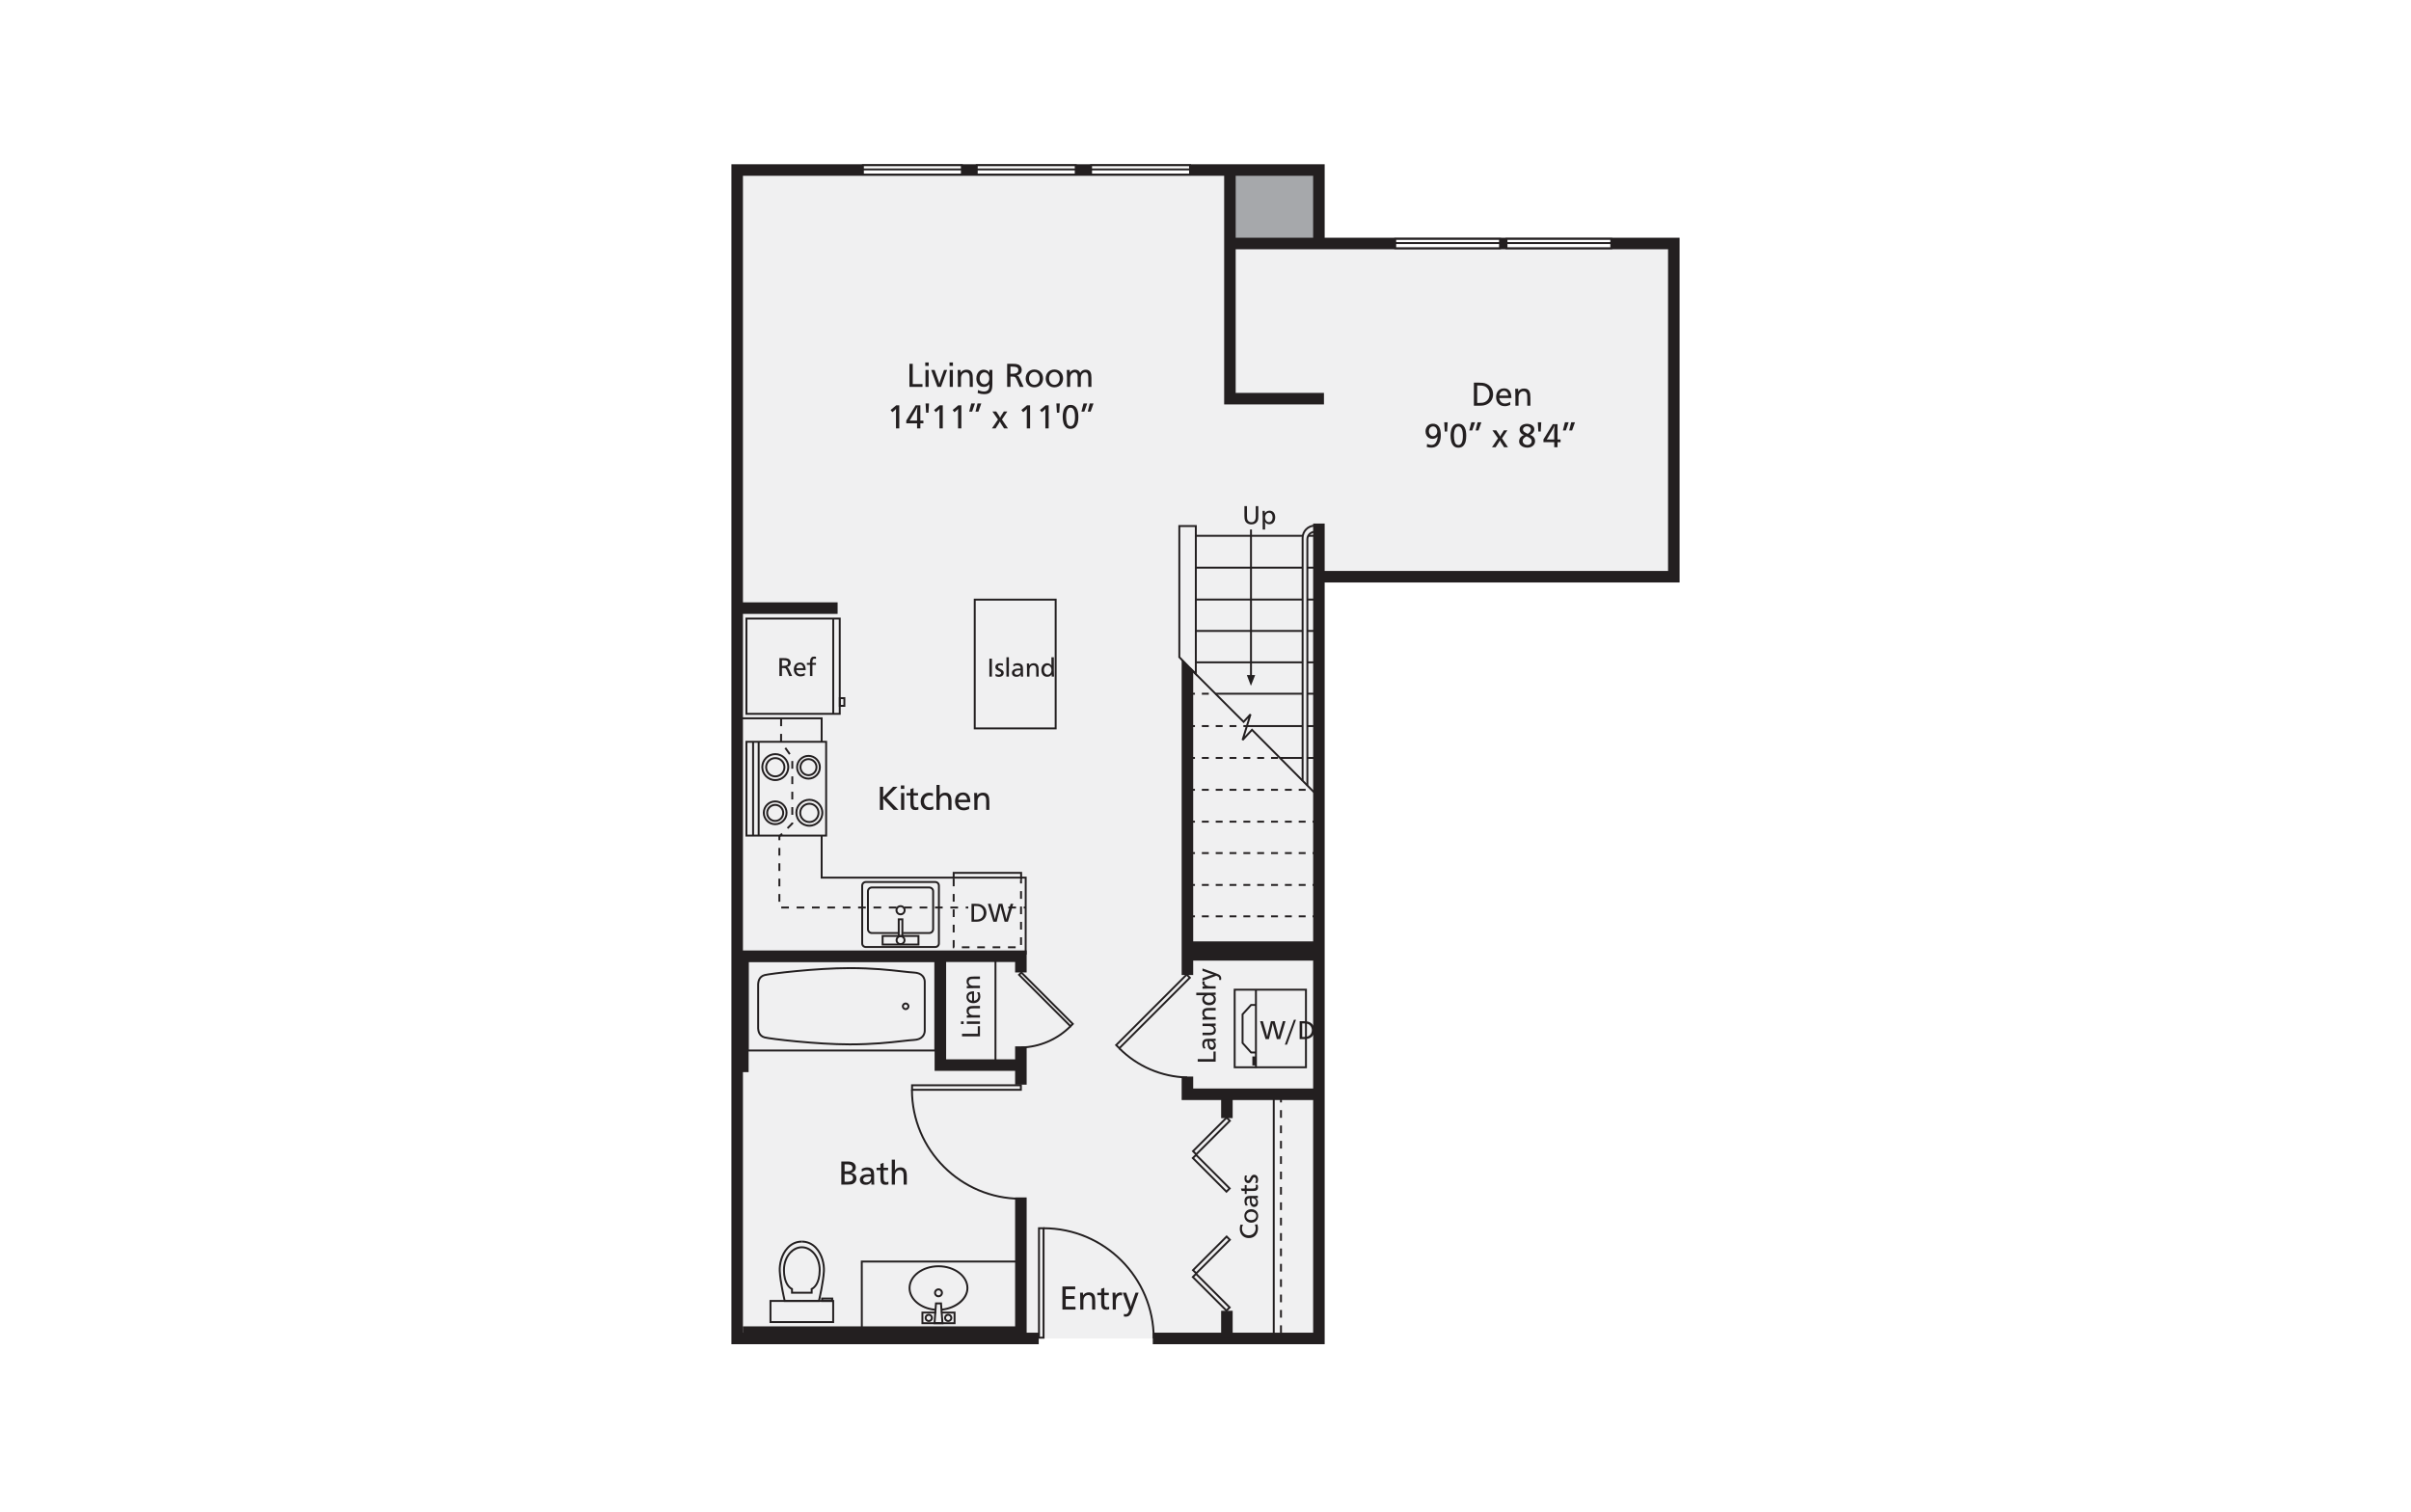 <?xml version="1.0" encoding="UTF-8"?><svg id="Layer_1" xmlns="http://www.w3.org/2000/svg" viewBox="0 0 998 626"><defs><style>.cls-1{fill:#231f20;}.cls-2{fill:#231f20;}.cls-3{fill:#f0f0f1;}.cls-4{fill:#fff;}.cls-5{fill:#f1f1f2;}.cls-6{fill:#a6a8ab;}</style></defs><rect class="cls-4" x="-15" y="-13" width="1028" height="652"/><polygon class="cls-3" points="545.947 238.722 545.947 554.128 305.198 554.128 305.198 70.292 545.947 70.292 545.947 100.615 692.753 100.615 692.753 238.722 545.947 238.722"/><rect class="cls-6" x="509.235" y="70.288" width="36.505" height="30.202"/><polygon class="cls-2" points="548.33 556.484 477.176 556.484 477.176 551.711 543.558 551.711 543.558 216.743 548.33 216.743 548.33 556.484"/><polygon class="cls-2" points="695.242 241.136 546.738 241.136 546.738 236.363 690.47 236.363 690.47 103.19 508.982 103.19 508.982 98.417 695.242 98.417 695.242 241.136"/><polygon class="cls-2" points="429.973 556.485 302.757 556.485 302.757 68 548.331 68 548.331 101.124 543.558 101.124 543.558 72.773 307.53 72.773 307.53 551.712 429.973 551.712 429.973 556.485"/><polygon class="cls-2" points="424.967 553.867 307.491 553.867 307.491 549.095 420.194 549.095 420.194 495.719 424.967 495.719 424.967 553.867"/><rect class="cls-2" x="420.194" y="433.174" width="4.773" height="15.86"/><polygon class="cls-2" points="309.877 443.848 305.104 443.848 305.104 393.481 424.966 393.481 424.966 402.58 420.193 402.58 420.193 398.253 309.877 398.253 309.877 443.848"/><polygon class="cls-2" points="546.75 455.399 489.132 455.399 489.132 445.675 493.905 445.675 493.905 450.626 546.75 450.626 546.75 455.399"/><rect class="cls-2" x="489.132" y="271.726" width="4.773" height="131.919"/><rect class="cls-2" x="491.519" y="389.722" width="54.258" height="7.955"/><polygon class="cls-2" points="422.58 443.317 386.866 443.317 386.866 394.894 391.639 394.894 391.639 438.544 422.58 438.544 422.58 443.317"/><rect class="cls-2" x="505.47" y="453.574" width="4.773" height="9.317"/><rect class="cls-2" x="505.47" y="542.644" width="4.773" height="11.105"/><rect class="cls-2" x="306.186" y="249.361" width="40.535" height="4.773"/><polygon class="cls-2" points="548.034 167.428 506.723 167.428 506.723 69.752 511.496 69.752 511.496 162.655 548.034 162.655 548.034 167.428"/><polygon class="cls-5" points="495.084 279.1 488.252 272.135 488.252 270.527 495.084 270.527 495.084 279.1"/><path class="cls-2" d="M495.396,279.989l-7.627-7.776v-54.823h7.627v62.599ZM488.565,271.889l6.036,6.154v-59.857h-6.036v53.703Z"/><rect class="cls-2" x="541.58" y="221.417" width="4.424" height=".795"/><rect class="cls-2" x="494.919" y="221.417" width="44.334" height=".795"/><rect class="cls-2" x="541.224" y="234.611" width="4.78" height=".795"/><rect class="cls-2" x="494.919" y="234.611" width="44.302" height=".795"/><rect class="cls-2" x="541.193" y="247.804" width="4.811" height=".795"/><rect class="cls-2" x="494.919" y="247.804" width="44.302" height=".795"/><rect class="cls-2" x="541.16" y="260.801" width="4.844" height=".795"/><rect class="cls-2" x="494.919" y="260.801" width="44.271" height=".795"/><rect class="cls-2" x="541.16" y="273.798" width="4.844" height=".795"/><rect class="cls-2" x="494.919" y="273.798" width="44.334" height=".795"/><rect class="cls-2" x="541.193" y="286.794" width="4.811" height=".795"/><rect class="cls-2" x="503.04" y="286.794" width="36.151" height=".795"/><path class="cls-2" d="M500.359,287.59h-2.863v-.795h2.863v.795ZM494.632,287.59h-2.863v-.795h2.863v.795Z"/><rect class="cls-2" x="541.193" y="300.184" width="4.811" height=".795"/><rect class="cls-2" x="516.027" y="300.184" width="23.164" height=".795"/><path class="cls-2" d="M516.027,300.98h-1.349v-.795h1.349v.795ZM511.814,300.98h-2.864v-.795h2.864v.795ZM506.087,300.98h-2.863v-.795h2.863v.795ZM500.359,300.98h-2.863v-.795h2.863v.795ZM494.632,300.98h-2.863v-.795h2.863v.795Z"/><rect class="cls-2" x="541.16" y="313.379" width="4.844" height=".795"/><rect class="cls-2" x="529.889" y="313.379" width="9.237" height=".795"/><path class="cls-2" d="M528.996,314.174h-2.863v-.795h2.863v.795ZM523.269,314.174h-2.863v-.795h2.863v.795ZM517.542,314.174h-2.864v-.795h2.864v.795ZM511.814,314.174h-2.864v-.795h2.864v.795ZM506.087,314.174h-2.863v-.795h2.863v.795ZM500.359,314.174h-2.863v-.795h2.863v.795ZM494.632,314.174h-2.863v-.795h2.863v.795Z"/><path class="cls-2" d="M540.451,327.368h-2.864v-.795h2.864v.795ZM534.724,327.368h-2.863v-.795h2.863v.795ZM528.996,327.368h-2.863v-.795h2.863v.795ZM523.269,327.368h-2.863v-.795h2.863v.795ZM517.542,327.368h-2.864v-.795h2.864v.795ZM511.814,327.368h-2.864v-.795h2.864v.795ZM506.087,327.368h-2.863v-.795h2.863v.795ZM500.359,327.368h-2.863v-.795h2.863v.795ZM494.632,327.368h-2.863v-.795h2.863v.795Z"/><path class="cls-2" d="M546.005,340.56h-2.69v-.795h2.69v.795ZM540.451,340.56h-2.864v-.795h2.864v.795ZM534.724,340.56h-2.863v-.795h2.863v.795ZM528.996,340.56h-2.863v-.795h2.863v.795ZM523.269,340.56h-2.863v-.795h2.863v.795ZM517.542,340.56h-2.864v-.795h2.864v.795ZM511.814,340.56h-2.864v-.795h2.864v.795ZM506.087,340.56h-2.863v-.795h2.863v.795ZM500.359,340.56h-2.863v-.795h2.863v.795ZM494.632,340.56h-2.863v-.795h2.863v.795Z"/><path class="cls-2" d="M546.005,353.557h-2.69v-.795h2.69v.795ZM540.451,353.557h-2.864v-.795h2.864v.795ZM534.724,353.557h-2.863v-.795h2.863v.795ZM528.996,353.557h-2.863v-.795h2.863v.795ZM523.269,353.557h-2.863v-.795h2.863v.795ZM517.542,353.557h-2.864v-.795h2.864v.795ZM511.814,353.557h-2.864v-.795h2.864v.795ZM506.087,353.557h-2.863v-.795h2.863v.795ZM500.359,353.557h-2.863v-.795h2.863v.795ZM494.632,353.557h-2.863v-.795h2.863v.795Z"/><path class="cls-2" d="M546.005,366.752h-2.69v-.795h2.69v.795ZM540.451,366.752h-2.864v-.795h2.864v.795ZM534.724,366.752h-2.863v-.795h2.863v.795ZM528.996,366.752h-2.863v-.795h2.863v.795ZM523.269,366.752h-2.863v-.795h2.863v.795ZM517.542,366.752h-2.864v-.795h2.864v.795ZM511.814,366.752h-2.864v-.795h2.864v.795ZM506.087,366.752h-2.863v-.795h2.863v.795ZM500.359,366.752h-2.863v-.795h2.863v.795ZM494.632,366.752h-2.863v-.795h2.863v.795Z"/><path class="cls-2" d="M546.005,379.748h-2.69v-.795h2.69v.795ZM540.451,379.748h-2.864v-.795h2.864v.795ZM534.724,379.748h-2.863v-.795h2.863v.795ZM528.996,379.748h-2.863v-.795h2.863v.795ZM523.269,379.748h-2.863v-.795h2.863v.795ZM517.542,379.748h-2.864v-.795h2.864v.795ZM511.814,379.748h-2.864v-.795h2.864v.795ZM506.087,379.748h-2.863v-.795h2.863v.795ZM500.359,379.748h-2.863v-.795h2.863v.795ZM494.632,379.748h-2.863v-.795h2.863v.795Z"/><path class="cls-2" d="M422.977,451.559h-45.839v-2.672h45.839v2.672ZM377.933,450.763h44.248v-1.081h-44.248v1.081Z"/><path class="cls-2" d="M422.579,496.654c-25.082,0-45.487-20.407-45.487-45.492h.795c0,24.645,20.049,44.697,44.692,44.697v.795Z"/><path class="cls-2" d="M432.365,554.181h-2.693v-46.109h2.693v46.109ZM430.467,553.386h1.102v-44.518h-1.102v44.518Z"/><path class="cls-2" d="M477.958,554.069h-.795c0-24.922-20.274-45.199-45.195-45.199v-.795c25.359,0,45.991,20.632,45.991,45.994Z"/><path class="cls-2" d="M463.322,434.512l-1.864-1.864,29.754-29.749,1.862,1.869-.28.281-29.472,29.463ZM462.584,432.648l.739.74,28.629-28.62-.74-.744-28.627,28.624Z"/><path class="cls-2" d="M491.409,446.452c-10.719-.278-20.799-4.608-28.384-12.194l.562-.562c7.44,7.442,17.328,11.69,27.842,11.961l-.02.795Z"/><path class="cls-2" d="M443.116,425.4l-21.847-21.841,1.514-1.513,21.845,21.846-1.512,1.509ZM422.393,403.559l20.722,20.716.385-.384-20.719-20.721-.389.388Z"/><path class="cls-2" d="M422.64,434.054l-.02-.795c7.638-.197,14.82-3.284,20.221-8.693l.562.562c-5.546,5.553-12.919,8.722-20.764,8.926Z"/><path class="cls-1" d="M345.28,547.718h-26.748v-9.546h26.748v9.546ZM319.327,546.923h25.157v-7.955h-25.157v7.955Z"/><path class="cls-1" d="M331.907,535.559l-4.468-.006-.002-.396c-.002-.642-.004-1.041.002-1.296-.891-.497-3.294-2.361-3.325-8.017-.018-3.039,1.042-5.859,2.91-7.737,1.383-1.392,3.117-2.158,4.882-2.158s3.5.766,4.883,2.158c1.867,1.877,2.927,4.698,2.909,7.739-.031,5.669-2.44,7.526-3.324,8.015.006.255.005.654.004,1.296l-.001.396-4.471.006ZM328.231,534.758l3.675.006,3.678-.006c0-.319.001-.749-.001-.974l-.047-.048.106-.406.191-.086c.506-.225,3.039-1.641,3.071-7.403.016-2.831-.959-5.446-2.678-7.173-1.233-1.24-2.767-1.923-4.319-1.923s-3.086.684-4.318,1.923c-1.719,1.729-2.695,4.342-2.679,7.173.032,5.752,2.563,7.176,3.071,7.403l.191.086.092.419-.033.034c-.002.225,0,.656.001.974ZM327.445,533.686h-.002.002Z"/><path class="cls-1" d="M324.514,538.968l-.073-.304c-.018-.076-1.827-7.669-2.07-12.456-.144-2.761.673-7.021,3.445-9.943,1.651-1.738,3.757-2.66,6.09-2.661v.795c-2.14.002-3.995.814-5.513,2.414-2.432,2.563-3.374,6.545-3.228,9.354.213,4.171,1.641,10.543,1.979,12.005l6.763-.006v.795l-7.392.006Z"/><path class="cls-1" d="M339.298,538.968l-7.391-.006v-.795l6.762.006c.338-1.462,1.766-7.833,1.982-12.005.144-2.812-.801-6.796-3.234-9.358-1.518-1.599-3.372-2.41-5.511-2.411v-.795c2.333.002,4.438.921,6.088,2.66,2.773,2.919,3.592,7.183,3.451,9.945-.247,4.787-2.056,12.379-2.074,12.456l-.073.304Z"/><path class="cls-1" d="M344.882,538.968h-4.972v-1.796h4.972v1.796ZM340.706,538.173h3.381v-.205h-3.381v.205Z"/><polygon class="cls-1" points="356.348 552.407 356.322 521.87 422.939 521.867 422.939 522.663 357.118 522.666 357.143 552.407 356.348 552.407"/><path class="cls-2" d="M386.903,542.591c-6.159-.598-10.803-4.619-10.803-9.356,0-5.197,5.552-9.424,12.376-9.424,6.823.003,12.376,4.231,12.379,9.424,0,4.631-4.702,8.644-10.938,9.331l-.087-.789c5.736-.634,10.229-4.386,10.229-8.542-.003-4.754-5.199-8.626-11.584-8.629-6.386,0-11.58,3.872-11.58,8.629,0,4.325,4.335,8.006,10.083,8.564l-.076.792Z"/><path class="cls-2" d="M388.479,537.037c-1.012,0-1.836-.822-1.836-1.832.004-1.007.825-1.827,1.831-1.832h.002c1.011,0,1.833.822,1.833,1.832-.004,1.011-.825,1.832-1.829,1.832ZM388.477,534.169c-.571.003-1.036.468-1.039,1.038,0,.57.467,1.035,1.04,1.035.568,0,1.032-.466,1.034-1.038,0-.57-.465-1.035-1.036-1.035Z"/><polygon class="cls-2" points="395.524 548.19 381.425 548.19 381.425 542.981 387.537 542.981 387.537 543.776 382.22 543.776 382.22 547.395 394.728 547.395 394.728 543.779 389.526 543.776 389.526 542.981 395.524 542.984 395.524 548.19"/><polygon class="cls-2" points="389.406 543.498 389.149 539.987 387.805 539.987 387.555 543.404 386.761 543.345 387.065 539.192 389.889 539.192 390.199 543.439 389.406 543.498"/><polygon class="cls-2" points="390.547 548.195 386.411 548.19 386.761 543.346 387.555 543.405 387.265 547.395 389.691 547.396 389.406 543.498 390.199 543.439 390.547 548.195"/><path class="cls-2" d="M384.442,547.275c-.924,0-1.68-.753-1.684-1.684,0-.934.759-1.694,1.691-1.694.931,0,1.688.758,1.688,1.69,0,.931-.757,1.687-1.688,1.687h-.007ZM384.449,544.693c-.494,0-.896.402-.896.896.002.491.401.89.89.89h.004c.494,0,.894-.399.894-.892,0-.494-.4-.895-.893-.895Z"/><path class="cls-2" d="M392.495,547.275c-.446,0-.868-.174-1.185-.492-.319-.317-.496-.741-.498-1.193.004-.934.763-1.692,1.691-1.692.453,0,.878.177,1.198.497.318.32.492.744.49,1.195,0,.929-.757,1.686-1.688,1.686h-.008ZM392.503,544.693c-.492,0-.893.402-.896.896.001.236.095.461.264.631.168.168.39.26.626.26h.004c.494,0,.894-.399.894-.892.001-.239-.091-.463-.259-.631-.169-.171-.395-.264-.634-.264Z"/><path class="cls-2" d="M530.638,551.851h-.795v-3.182h.795v3.182ZM530.638,545.487h-.795v-3.182h.795v3.182ZM530.638,539.123h-.795v-3.182h.795v3.182ZM530.638,532.76h-.795v-3.182h.795v3.182ZM530.638,526.396h-.795v-3.182h.795v3.182ZM530.638,520.032h-.795v-3.182h.795v3.182ZM530.638,513.668h-.795v-3.182h.795v3.182ZM530.638,507.305h-.795v-3.182h.795v3.182ZM530.638,500.941h-.795v-3.182h.795v3.182ZM530.638,494.577h-.795v-3.182h.795v3.182ZM530.638,488.214h-.795v-3.182h.795v3.182ZM530.638,481.85h-.795v-3.182h.795v3.182ZM530.638,475.486h-.795v-3.182h.795v3.182ZM530.638,469.123h-.795v-3.182h.795v3.182ZM530.638,462.759h-.795v-3.182h.795v3.182ZM530.638,456.395h-.795v-3.182h.795v3.182Z"/><rect class="cls-2" x="526.859" y="453.114" width=".795" height="100.847"/><path class="cls-2" d="M540.979,442.232h-30.302v-32.914h30.302v32.914ZM511.473,441.437h28.711v-31.323h-28.711v31.323Z"/><polygon class="cls-2" points="519.879 436.117 517.697 436.117 513.946 431.942 513.946 419.756 517.698 415.634 519.879 415.634 519.879 416.429 518.049 416.429 514.741 420.063 514.741 431.638 518.051 435.322 519.879 435.322 519.879 436.117"/><rect class="cls-2" x="519.481" y="409.717" width=".795" height="32.35"/><path class="cls-2" d="M519.981,441.072h-1.591v-3.713h1.591v3.713ZM519.186,440.276v-2.122,2.122Z"/><path class="cls-2" d="M532.112,422.753l-2.228,7.428h-1.349l-1.288-4.878c-.058-.155-.11-.323-.155-.505-.046-.182-.092-.393-.141-.635-.049-.244-.088-.427-.117-.55-.166.827-.29,1.391-.369,1.69l-1.223,4.878h-1.37l-2.282-7.428h1.157l1.282,4.346c.236.797.409,1.481.522,2.049.065-.388.138-.758.217-1.109.079-.351.163-.676.25-.974l1.071-4.311h1.522l1.136,4.346c.033.123.102.409.21.858.106.451.207.847.301,1.192.094-.58.257-1.263.489-2.049l1.272-4.346h1.092Z"/><path class="cls-2" d="M536.468,422.161l-3.736,10.293h-.886l3.763-10.293h.859Z"/><path class="cls-2" d="M537.968,422.753h1.539c.526,0,.941.019,1.245.054.496.047.959.176,1.387.384s.789.474,1.085.797c.295.322.524.695.685,1.117.161.423.242.886.242,1.389,0,.402-.059.788-.176,1.157-.118.37-.284.704-.498.999s-.475.553-.783.772-.651.39-1.028.513c-.189.065-.377.115-.566.148s-.396.058-.623.073c-.226.017-.499.025-.818.025h-1.691v-7.428ZM539.029,423.666v5.612h.544c.489,0,.861-.019,1.115-.054s.51-.107.767-.211c.322-.143.601-.339.835-.587.233-.252.413-.544.538-.882.126-.336.188-.698.188-1.081,0-.294-.042-.58-.125-.859s-.203-.533-.359-.761-.343-.427-.56-.598-.457-.298-.718-.385c-.167-.065-.38-.113-.638-.144-.26-.031-.603-.047-1.031-.047h-.555Z"/><path class="cls-2" d="M387.558,435.289h-78.453v-37.886h78.453v37.886ZM309.9,434.493h76.862v-36.295h-76.862v36.295Z"/><path class="cls-2" d="M374.879,418.152c-.859,0-1.558-.698-1.558-1.557s.698-1.558,1.558-1.558c.86,0,1.559.699,1.559,1.558s-.699,1.557-1.559,1.557ZM374.879,415.833c-.42,0-.762.342-.762.763,0,.419.342.761.762.761.421,0,.764-.342.764-.761,0-.421-.343-.763-.764-.763Z"/><path class="cls-2" d="M351.661,432.753c-13.726,0-33.053-2.31-35.251-2.897-2.689-.716-2.907-3.208-2.979-4.029l-.002-18.479c.073-.855.292-3.348,2.981-4.064,2.197-.587,21.521-2.896,35.251-2.896,9.724,0,16.607.778,21.633,1.345,2.085.236,3.733.421,5.087.494,1.679.09,2.955.609,3.793,1.544,1.077,1.202,1.011,2.641,1.007,2.702l.001,20.214c.003.039.07,1.478-1.008,2.68-.838.935-2.115,1.454-3.793,1.544-1.352.073-2.996.258-5.077.494-5.027.569-11.912,1.347-21.643,1.347ZM314.226,416.594v9.199c.102,1.148.463,2.781,2.39,3.295,2.177.581,21.378,2.87,35.045,2.87,9.686,0,16.546-.775,21.554-1.342,2.094-.236,3.747-.424,5.124-.499,4.152-.221,4.055-3.278,4.049-3.409l-.001-20.256c.007-.151.104-3.208-4.047-3.429-1.379-.075-3.037-.263-5.135-.499-5.007-.566-11.864-1.341-21.544-1.341-13.671,0-32.87,2.288-35.045,2.868-1.927.514-2.288,2.147-2.392,3.331l.002,9.211Z"/><polygon class="cls-2" points="546 330.623 518.255 302.704 514.63 306.627 513.958 306.239 516.734 297.281 514.782 299.408 492.124 276.754 492.687 276.192 514.757 298.259 517.345 295.44 518.017 295.827 515.238 304.797 518.235 301.555 546.564 330.062 546 330.623"/><path class="cls-1" d="M540.775,325.273l-.009-102.007c0-1.926,1.566-3.493,3.49-3.493v.795c-1.486,0-2.695,1.21-2.695,2.697l.009,102.007h-.795Z"/><path class="cls-1" d="M539.597,323.205h-.795l.006-100.535c0-3.011,2.449-5.46,5.46-5.46v.795c-2.572,0-4.665,2.093-4.665,4.665l-.006,100.535Z"/><rect class="cls-2" x="411.666" y="395.649" width=".795" height="45.301"/><path class="cls-1" d="M348.003,295.905h-39.424l-.003-40.223,39.424.003.003,40.22ZM309.374,295.11h37.833l-.003-38.629-37.833-.003.003,38.632Z"/><rect class="cls-1" x="344.505" y="255.992" width=".795" height="39.515"/><path class="cls-1" d="M349.912,292.614h-2.679v-3.993h2.679v3.993ZM348.029,291.819h1.087v-2.402h-1.087v2.402Z"/><path class="cls-1" d="M322.616,272.443h1.781c.445,0,.779.014,1.001.04.223.028.448.081.676.161.252.083.468.209.65.378.182.168.324.372.426.611s.153.495.153.767c0,.478-.14.867-.42,1.167-.28.298-.664.49-1.151.573.236.113.412.233.529.362.116.128.249.349.398.66l1.248,2.708h-1.216l-.956-2.229c-.144-.333-.271-.572-.38-.715-.109-.144-.242-.239-.399-.289-.158-.048-.381-.073-.671-.073h-.608v3.306h-1.06v-7.428ZM323.676,273.356v2.295h.656c1.252,0,1.878-.386,1.878-1.158,0-.464-.164-.77-.491-.916-.328-.148-.753-.221-1.278-.221h-.765Z"/><path class="cls-1" d="M329.598,277.407c.072.54.271.967.595,1.281.325.313.732.47,1.221.47.29,0,.573-.042.848-.125s.56-.212.854-.386v.968c-.33.145-.629.249-.897.31s-.551.092-.848.092c-.42,0-.803-.069-1.147-.207s-.638-.336-.881-.593-.43-.569-.56-.932c-.131-.365-.196-.764-.196-1.199,0-.555.105-1.044.315-1.468s.512-.753.906-.987c.393-.235.84-.351,1.34-.351.587,0,1.056.144,1.405.432.35.289.598.668.746,1.14.146.471.22.99.22,1.555h-3.921ZM329.609,276.619h2.898c-.036-.297-.105-.559-.207-.786-.102-.226-.252-.409-.451-.546s-.444-.207-.734-.207c-.399,0-.731.137-.998.411-.266.273-.436.649-.508,1.128Z"/><path class="cls-1" d="M337.771,271.899v.843c-.189-.043-.363-.065-.522-.065-.406,0-.667.13-.783.389-.116.259-.174.626-.174,1.101v.283h1.479v.788h-1.479v4.633h-1.011v-4.633h-1.283v-.788h1.283c0-.5.04-.944.123-1.329.081-.387.252-.702.511-.946.259-.245.633-.367,1.123-.367.228,0,.473.031.734.092Z"/><path class="cls-2" d="M384.682,386.651h-10.944v-.795h10.944c.651,0,1.18-.53,1.18-1.181v-15.698c0-.652-.529-1.182-1.18-1.182h-23.831c-.651,0-1.181.53-1.181,1.182v15.698c0,.651.53,1.181,1.181,1.181h11.006v.795h-11.006c-1.09,0-1.976-.887-1.976-1.976v-15.698c0-1.091.886-1.978,1.976-1.978h23.831c1.089,0,1.976.887,1.976,1.978v15.698c0,1.089-.886,1.976-1.976,1.976Z"/><path class="cls-2" d="M387.143,392.446h-28.752c-1.049,0-1.902-.844-1.902-1.881v-23.929c0-1.046.853-1.897,1.902-1.897h28.752c1.047,0,1.899.851,1.899,1.897v23.929c0,1.038-.851,1.881-1.899,1.881ZM358.391,365.534c-.61,0-1.106.494-1.106,1.101v23.929c0,.598.496,1.086,1.106,1.086h28.752c.608,0,1.103-.488,1.103-1.086v-23.929c0-.608-.495-1.101-1.103-1.101h-28.752Z"/><path class="cls-2" d="M372.772,378.92c-1.154,0-2.094-.94-2.094-2.094,0-1.156.939-2.096,2.094-2.096,1.156,0,2.097.94,2.097,2.096,0,1.154-.941,2.094-2.097,2.094ZM372.772,375.525c-.716,0-1.298.583-1.298,1.3,0,.716.583,1.299,1.298,1.299.718,0,1.301-.583,1.301-1.299,0-.718-.583-1.3-1.301-1.3Z"/><path class="cls-2" d="M380.584,391.419h-15.637v-4.342h15.637v4.342ZM365.742,390.623h14.046v-2.752h-14.046v2.752Z"/><path class="cls-2" d="M373.927,387.968h-2.309v-7.781h2.309v7.781ZM372.414,387.173h.718v-6.19h-.718v6.19Z"/><path class="cls-2" d="M372.772,391.262c-1.127,0-2.045-.917-2.045-2.045,0-1.129.917-2.048,2.045-2.048,1.129,0,2.048.918,2.048,2.048,0,1.128-.919,2.045-2.048,2.045ZM372.772,387.965c-.689,0-1.249.562-1.249,1.252,0,.688.56,1.249,1.249,1.249.691,0,1.252-.561,1.252-1.249,0-.69-.562-1.252-1.252-1.252Z"/><path class="cls-2" d="M402.139,374.159h1.539c.526,0,.941.019,1.245.054.496.047.959.176,1.387.384s.789.474,1.085.797c.295.322.524.695.685,1.117.161.423.242.886.242,1.389,0,.402-.059.788-.176,1.157-.118.37-.284.704-.498.999s-.475.553-.783.772-.651.39-1.028.513c-.189.065-.377.115-.566.148s-.396.058-.623.073c-.226.017-.499.025-.818.025h-1.691v-7.428ZM403.2,375.073v5.612h.544c.489,0,.861-.019,1.115-.054s.51-.107.767-.211c.322-.143.601-.339.835-.587.233-.252.413-.544.538-.882.126-.336.188-.698.188-1.081,0-.294-.042-.58-.125-.859s-.203-.533-.359-.761-.343-.427-.56-.598-.457-.298-.718-.385c-.167-.065-.38-.113-.638-.144-.26-.031-.603-.047-1.031-.047h-.555Z"/><path class="cls-2" d="M419.426,374.159l-2.228,7.428h-1.349l-1.288-4.878c-.058-.155-.11-.323-.155-.505-.046-.182-.092-.393-.141-.635-.049-.244-.088-.427-.117-.55-.166.827-.29,1.391-.369,1.69l-1.223,4.878h-1.37l-2.282-7.428h1.157l1.282,4.346c.236.797.409,1.481.522,2.049.065-.388.138-.758.217-1.109.079-.351.163-.676.25-.974l1.071-4.311h1.522l1.136,4.346c.033.123.102.409.21.858.106.451.207.847.301,1.192.094-.58.257-1.263.489-2.049l1.272-4.346h1.092Z"/><path class="cls-2" d="M420.421,392.556h-3.182v-.795h3.182v.795ZM414.057,392.556h-3.182v-.795h3.182v.795ZM407.693,392.556h-3.182v-.795h3.182v.795ZM401.33,392.556h-3.182v-.795h3.182v.795ZM394.966,392.556h-.608v-3.37h.795v2.972h-.188v.398ZM423.035,391.192h-.795v-3.18h.795v3.18ZM395.154,386.004h-.795v-3.182h.795v3.182ZM423.035,384.828h-.795v-3.182h.795v3.182ZM395.154,379.641h-.795v-3.182h.795v3.182ZM423.035,378.464h-.795v-3.182h.795v3.182ZM395.154,373.277h-.795v-3.182h.795v3.182ZM423.035,372.101h-.795v-3.182h.795v3.182ZM395.154,366.913h-.795v-3.182h.795v3.182ZM423.035,365.737h-.795v-1.37h.795v1.37Z"/><polygon class="cls-2" points="423.079 364.368 422.284 364.368 422.284 361.749 395.153 361.749 395.153 363.719 394.358 363.719 394.358 360.954 423.079 360.954 423.079 364.368"/><path class="cls-1" d="M410.593,272.679v7.428h-1.06v-7.428h1.06Z"/><path class="cls-1" d="M415.177,274.793l-.076.844c-.355-.178-.723-.266-1.104-.266-.279,0-.501.063-.666.188-.165.125-.247.289-.247.492,0,.21.082.372.245.485s.454.273.872.482c.419.209.737.423.955.645s.326.516.326.882c0,.246-.047.472-.139.677s-.228.381-.406.528-.392.26-.64.337c-.249.079-.517.117-.803.117-.501,0-.973-.104-1.416-.312v-.906c.262.127.492.218.692.275.2.056.396.084.589.084.2,0,.38-.031.54-.092.159-.061.285-.147.376-.255.09-.109.136-.23.136-.364,0-.207-.086-.367-.259-.483-.173-.116-.465-.281-.878-.494-.412-.214-.726-.432-.94-.655s-.322-.506-.322-.85c0-.315.078-.592.234-.831s.379-.423.667-.554c.289-.131.621-.196.994-.196.403,0,.827.074,1.269.221Z"/><path class="cls-1" d="M417.619,272.086v8.021h-1.022v-8.021h1.022Z"/><path class="cls-1" d="M419.457,275.071c.297-.174.592-.301.883-.381.292-.08.605-.12.938-.12.511,0,.94.097,1.286.29.346.194.586.469.72.824.113.297.169.801.169,1.512v1.06c0,.409.005.767.014,1.074.009.307.022.565.04.775h-.924c-.007-.127-.011-.268-.011-.424,0-.192.004-.363.011-.511-.21.352-.461.608-.75.769-.29.162-.649.242-1.077.242-.377,0-.71-.067-.997-.201-.289-.134-.51-.326-.663-.574-.155-.248-.232-.535-.232-.862,0-.287.062-.539.188-.759.124-.219.308-.406.551-.559.243-.155.54-.27.892-.346s.757-.114,1.218-.114c.276,0,.529.007.761.022-.007-.468-.121-.811-.343-1.03-.221-.22-.56-.329-1.017-.329-.297,0-.569.04-.816.123-.246.081-.51.214-.788.399l-.054-.881ZM422.497,277.535c-.225-.022-.408-.033-.549-.033-1.342,0-2.012.344-2.012,1.033,0,.167.043.314.131.441s.21.227.37.299.341.109.544.109c.374,0,.673-.082.897-.245s.385-.382.478-.658.141-.591.141-.946Z"/><path class="cls-1" d="M425.988,274.664l.049.865c.413-.638,1.037-.957,1.871-.957.457,0,.823.083,1.098.25s.478.387.609.66c.131.274.216.575.256.903.04.329.06.726.06,1.194v2.529h-1v-2.452c0-.392-.006-.677-.019-.857-.013-.179-.036-.338-.068-.475-.076-.29-.214-.511-.413-.663s-.447-.228-.745-.228c-.333,0-.631.099-.892.299s-.444.471-.549.816c-.033.098-.059.212-.079.343-.019.131-.031.272-.035.424s-.005.419-.005.799v1.996h-1.011v-2.686c-.007-.308-.012-.592-.016-.851-.004-.259-.01-.566-.019-.918-.009-.354-.02-.683-.035-.987h.946Z"/><path class="cls-1" d="M436.232,272.086v5.481c0,.283.009.709.027,1.278.018.569.034.99.049,1.262h-.984v-.919c-.221.339-.484.59-.788.752-.305.162-.67.243-1.094.243-.475,0-.893-.113-1.256-.337s-.641-.548-.834-.968c-.194-.42-.291-.91-.291-1.468,0-.424.055-.806.166-1.147.111-.341.275-.642.492-.903s.471-.458.761-.59c.29-.133.611-.199.963-.199.772,0,1.374.315,1.805.946,0-.054-.002-.131-.008-.228s-.012-.195-.016-.29c-.006-.096-.009-.172-.009-.226v-2.686h1.017ZM433.69,275.43c-.228,0-.437.047-.625.141s-.353.23-.494.407-.25.389-.326.635c-.076.246-.114.506-.114.781,0,.566.143,1.028.429,1.387.286.36.652.541,1.097.541.3,0,.569-.084.809-.253.238-.169.426-.402.565-.701.138-.298.206-.627.206-.986,0-.361-.068-.693-.203-.994-.136-.3-.322-.535-.559-.705s-.498-.256-.784-.256Z"/><polygon class="cls-1" points="340.509 307.123 339.713 307.123 339.716 297.775 304.797 297.779 304.797 296.984 340.512 296.979 340.509 307.123"/><path class="cls-1" d="M342.367,346.326h-33.792v-39.632h33.792v39.632ZM309.37,345.531h32.201v-38.041h-32.201v38.041Z"/><path class="cls-1" d="M334.66,322.744c-2.822,0-5.118-2.293-5.118-5.112s2.296-5.115,5.118-5.115c2.821,0,5.115,2.295,5.115,5.115s-2.295,5.112-5.115,5.112ZM334.66,313.313c-2.383,0-4.322,1.937-4.322,4.319,0,2.38,1.939,4.317,4.322,4.317,2.382,0,4.32-1.937,4.32-4.317,0-2.382-1.938-4.319-4.32-4.319Z"/><path class="cls-1" d="M334.661,321.305c-2.052,0-3.72-1.669-3.72-3.72.005-2.052,1.673-3.719,3.72-3.719,2.051,0,3.719,1.669,3.719,3.719s-1.669,3.72-3.719,3.72ZM334.661,314.661c-1.61,0-2.922,1.312-2.925,2.925,0,1.612,1.312,2.924,2.925,2.924s2.924-1.312,2.924-2.925-1.312-2.924-2.924-2.924Z"/><path class="cls-1" d="M320.871,341.6c-1.362,0-2.643-.531-3.608-1.495-.969-.967-1.502-2.253-1.502-3.621.003-2.821,2.299-5.115,5.119-5.115,1.368,0,2.653.532,3.618,1.498.964.966,1.495,2.25,1.493,3.617,0,2.82-2.295,5.115-5.115,5.115h-.006ZM320.88,332.165c-2.381,0-4.32,1.937-4.323,4.32,0,1.154.451,2.24,1.268,3.058.814.813,1.896,1.262,3.046,1.262h.005c2.382,0,4.32-1.938,4.32-4.32v-.001c.002-1.154-.446-2.238-1.261-3.053-.815-.816-1.9-1.265-3.055-1.265Z"/><path class="cls-1" d="M320.877,340.251c-2.052,0-3.72-1.669-3.72-3.72s1.669-3.719,3.72-3.719,3.719,1.669,3.719,3.719-1.669,3.72-3.719,3.72ZM320.877,333.607c-1.613,0-2.925,1.312-2.925,2.924s1.312,2.925,2.925,2.925,2.924-1.312,2.924-2.925-1.312-2.924-2.924-2.924Z"/><path class="cls-1" d="M320.923,323.341c-3.186,0-5.777-2.59-5.777-5.774s2.591-5.773,5.777-5.773,5.776,2.59,5.776,5.773-2.591,5.774-5.776,5.774ZM320.923,312.589c-2.747,0-4.982,2.233-4.982,4.978s2.235,4.979,4.982,4.979,4.981-2.233,4.981-4.979-2.234-4.978-4.981-4.978Z"/><path class="cls-1" d="M320.92,321.806c-2.306,0-4.182-1.877-4.182-4.183,0-2.308,1.878-4.186,4.186-4.186s4.186,1.876,4.186,4.182c0,2.308-1.879,4.186-4.189,4.186ZM320.923,314.232c-1.87,0-3.391,1.521-3.391,3.39s1.52,3.388,3.387,3.388c1.871,0,3.394-1.521,3.394-3.391,0-1.867-1.521-3.387-3.39-3.387Z"/><path class="cls-1" d="M335.024,342.237c-3.187,0-5.78-2.59-5.78-5.774.003-3.183,2.596-5.773,5.78-5.773s5.776,2.59,5.776,5.773-2.591,5.774-5.776,5.774ZM335.024,331.485c-2.746,0-4.982,2.233-4.985,4.979,0,2.744,2.236,4.978,4.985,4.978,2.747,0,4.981-2.233,4.981-4.979s-2.234-4.978-4.981-4.978Z"/><path class="cls-1" d="M335.024,340.701c-2.306,0-4.183-1.876-4.183-4.182,0-2.308,1.877-4.186,4.183-4.186,2.308,0,4.186,1.878,4.186,4.186,0,2.306-1.878,4.182-4.186,4.182ZM335.024,333.129c-1.868,0-3.388,1.521-3.388,3.39,0,1.867,1.52,3.387,3.388,3.387s3.39-1.52,3.39-3.387c0-1.869-1.521-3.39-3.39-3.39Z"/><rect class="cls-1" x="313.642" y="306.999" width=".795" height="38.991"/><rect class="cls-1" x="311.333" y="306.999" width=".795" height="38.991"/><path class="cls-1" d="M424.515,376.1h-.765v-.795h.765v.795ZM420.568,376.1h-3.182v-.795h3.182v.795Z"/><path class="cls-1" d="M400.805,376.1h-1.054v-.795h1.054v.795ZM396.569,376.1h-3.182v-.795h3.182v.795ZM390.205,376.1h-3.182v-.795h3.182v.795ZM383.841,376.1h-3.182v-.795h3.182v.795ZM377.477,376.1h-3.182v-.795h3.182v.795ZM371.114,376.1h-3.182v-.795h3.182v.795ZM364.75,376.1h-3.182v-.795h3.182v.795ZM358.386,376.1h-3.182v-.795h3.182v.795ZM352.023,376.1h-3.182v-.795h3.182v.795ZM345.659,376.1h-3.182v-.795h3.182v.795ZM339.295,376.1h-3.182v-.795h3.182v.795ZM332.932,376.1h-3.182v-.795h3.182v.795ZM326.568,376.1h-3.182v-.795h3.182v.795ZM323.008,373.296h-.795v-3.182h.795v3.182ZM323.008,366.932h-.795v-3.182h.795v3.182ZM323.008,360.568h-.795v-3.182h.795v3.182ZM323.008,354.204h-.795v-3.182h.795v3.182ZM323.008,347.841h-.795v-1.751l1.244-1.246.562.562-1.011,1.013v1.422ZM326.268,343.155l-.562-.562,1.854-1.857v-.228h.795v.558l-2.087,2.09ZM328.356,337.326h-.795v-3.182h.795v3.182ZM328.356,330.962h-.795l.001-3.182h.795l-.001,3.182ZM328.357,324.598h-.795l.001-3.182h.795l-.001,3.182ZM328.358,318.235h-.795l.001-3.182h.795l-.001,3.182ZM326.592,312.436l-1.847-2.591.648-.461,1.847,2.591-.648.461ZM323.71,306.996l-.795-.002.008-3.182.795.002-.008,3.182ZM323.725,300.632l-.795-.002.008-3.182.795.002-.008,3.182Z"/><polygon class="cls-1" points="424.957 395.185 424.161 395.185 424.181 363.717 339.716 363.716 339.716 345.865 340.512 345.865 340.512 362.92 424.977 362.922 424.957 395.185"/><path class="cls-1" d="M437.376,301.949h-34.297v-54.109h34.297v54.109ZM403.875,301.153h32.706v-52.518h-32.706v52.518Z"/><path class="cls-1" d="M495.159,527.713l-1.891-1.892,14.475-14.475,1.891,1.892-14.475,14.475ZM494.393,525.821l.766.767,13.35-13.35-.766-.767-13.35,13.35Z"/><path class="cls-1" d="M507.668,543.141l-14.475-14.474,1.892-1.891,14.476,14.475-1.893,1.889ZM494.318,528.667l13.35,13.349.767-.764-13.35-13.35-.767.766Z"/><path class="cls-1" d="M495.159,478.468l-1.891-1.891,14.475-14.475,1.891,1.891-14.475,14.475ZM494.393,476.577l.766.766,13.35-13.35-.766-.766-13.35,13.35Z"/><path class="cls-1" d="M507.668,493.898l-14.475-14.475,1.892-1.891,14.475,14.472-1.892,1.894ZM494.318,479.423l13.35,13.35.767-.769-13.35-13.347-.767.766Z"/><rect class="cls-1" x="517.43" y="219.208" width=".795" height="61.279"/><polygon class="cls-1" points="517.8 283.929 519.561 279.458 516.109 279.458 517.8 283.929"/><path class="cls-1" d="M520.858,209.533v4.176c0,.573-.032,1.017-.096,1.332-.063.315-.176.602-.34.859-.246.392-.576.689-.99.892s-.892.304-1.436.304c-.409,0-.785-.06-1.129-.179-.342-.12-.637-.29-.883-.514-.246-.222-.442-.497-.587-.823-.192-.428-.288-1.097-.288-2.006v-4.04h1.06v3.888c0,.507.017.896.052,1.164.034.268.106.507.214.718.141.279.354.498.638.655.285.159.603.237.955.237.392,0,.714-.087.968-.261s.444-.409.568-.705c.126-.295.199-.635.221-1.019.007-.094.011-.343.011-.745v-3.932h1.06Z"/><path class="cls-1" d="M523.55,211.507l.06.957c.21-.341.477-.601.799-.781.322-.179.687-.269,1.093-.269.359,0,.68.064.963.19s.529.311.74.555.37.534.481.875c.111.341.166.714.166,1.12,0,.417-.055.804-.166,1.161-.11.357-.27.663-.481.917s-.461.45-.753.587c-.292.138-.616.207-.971.207-.29,0-.555-.039-.794-.117s-.445-.196-.617-.353c-.172-.157-.326-.357-.46-.601.043.341.065.69.065,1.046v2.223h-1.011v-5.334c0-.83-.023-1.624-.071-2.382h.957ZM525.29,212.273c-.301,0-.576.086-.824.256-.248.17-.442.403-.581.7-.14.297-.21.63-.21.999,0,.355.071.681.212.978s.333.529.574.698c.241.169.51.253.807.253.439,0,.8-.183,1.085-.548.284-.366.426-.829.426-1.391,0-.286-.034-.549-.103-.79-.069-.24-.169-.447-.301-.622-.133-.174-.29-.306-.471-.396-.181-.091-.386-.136-.615-.136Z"/><path class="cls-2" d="M365.578,325.718v3.195c0,.336-.009.718-.028,1.147.238-.284.499-.576.783-.874l3.335-3.468h1.839l-4.516,4.523,4.901,5.027h-1.992l-3.461-3.705c-.2-.2-.492-.541-.874-1.021.005.159.008.303.01.433s.004.31.004.538v3.754h-1.363v-9.55h1.363Z"/><path class="cls-2" d="M374.324,325.158v1.433h-1.419v-1.433h1.419ZM374.296,328.27v6.998h-1.307v-6.998h1.307Z"/><path class="cls-2" d="M378.149,326.249v2.049h1.86v1.014h-1.86v2.744c0,.628.028,1.087.084,1.376.042.251.157.45.346.597.188.147.43.22.723.22.27,0,.552-.072.846-.217v1.124c-.411.131-.813.197-1.205.197-.608,0-1.065-.123-1.373-.37s-.506-.571-.592-.972-.13-.92-.13-1.559v-3.139h-1.608v-1.014h1.608v-1.608l1.3-.441Z"/><path class="cls-2" d="M386.196,328.465l-.084,1.147c-.354-.21-.781-.315-1.279-.315-.447,0-.853.102-1.216.307-.364.205-.645.49-.846.855-.2.366-.301.784-.301,1.254,0,.489.098.926.294,1.312s.469.687.822.901c.351.214.758.321,1.22.321.275,0,.522-.035.741-.105s.459-.184.72-.343l.105,1.193c-.266.122-.535.212-.809.271-.273.058-.577.088-.913.088-.695,0-1.315-.149-1.859-.447s-.963-.716-1.256-1.255c-.294-.538-.441-1.164-.441-1.877,0-.68.151-1.294.455-1.843.303-.547.723-.976,1.26-1.286.537-.309,1.137-.465,1.799-.465.546,0,1.076.096,1.589.287Z"/><path class="cls-2" d="M388.957,324.956v3.356c0,.364-.014.725-.042,1.084.242-.419.558-.732.947-.937s.85-.308,1.381-.308c.68,0,1.215.154,1.604.461s.656.713.801,1.216.217,1.095.217,1.776v3.663h-1.3v-3.034c0-.9-.04-1.506-.119-1.818-.098-.382-.273-.671-.524-.867s-.569-.294-.951-.294c-.275,0-.538.058-.79.175s-.471.283-.657.499c-.186.217-.324.47-.412.759-.033.098-.063.23-.091.395s-.046.339-.052.52c-.008.182-.011.478-.011.888v2.776h-1.314v-10.312h1.314Z"/><path class="cls-2" d="M396.627,332.101c.093.695.348,1.244.766,1.646.416.404.94.605,1.569.605.373,0,.736-.054,1.091-.161s.72-.273,1.098-.496v1.244c-.424.186-.809.319-1.154.399s-.709.119-1.091.119c-.541,0-1.032-.089-1.475-.266s-.82-.431-1.133-.762-.552-.73-.72-1.199c-.168-.468-.252-.982-.252-1.541,0-.713.135-1.342.406-1.888s.658-.968,1.164-1.269c.506-.3,1.081-.451,1.724-.451.755,0,1.357.185,1.808.556.449.37.769.858.957,1.464.19.606.283,1.272.283,2h-5.041ZM396.641,331.087h3.726c-.047-.382-.135-.719-.266-1.01s-.324-.526-.58-.703-.571-.266-.944-.266c-.513,0-.941.176-1.282.527-.343.353-.561.836-.654,1.451Z"/><path class="cls-2" d="M404.443,328.27l.063,1.112c.531-.82,1.333-1.23,2.405-1.23.587,0,1.058.107,1.412.322s.615.498.783.85.277.739.329,1.161.077.933.077,1.534v3.251h-1.286v-3.153c0-.503-.009-.871-.025-1.101-.016-.232-.045-.435-.087-.612-.098-.373-.275-.657-.531-.853s-.576-.294-.958-.294c-.429,0-.811.128-1.147.385s-.571.606-.706,1.049c-.042.126-.076.273-.101.441-.026.168-.041.35-.046.545s-.007.538-.007,1.028v2.566h-1.3v-3.454c-.009-.396-.016-.76-.021-1.094s-.013-.727-.024-1.182c-.012-.454-.027-.877-.046-1.268h1.216Z"/><path class="cls-2" d="M495.777,438.447h6.525v-3.137h.903v4.198h-7.428v-1.061Z"/><path class="cls-2" d="M498.17,434.049c-.174-.297-.301-.592-.381-.884s-.12-.604-.12-.938c0-.51.096-.938.29-1.286.194-.345.469-.584.823-.719.298-.113.802-.169,1.513-.169h1.06c.41,0,.767-.003,1.074-.012s.566-.023.775-.04v.923c-.127.008-.269.012-.424.012-.193,0-.362-.005-.511-.012.351.211.608.461.769.752.162.289.242.648.242,1.075,0,.378-.067.712-.2.997-.135.289-.326.51-.575.665-.249.154-.534.23-.861.23-.287,0-.541-.062-.76-.186s-.406-.309-.559-.553c-.154-.242-.269-.539-.346-.892-.075-.351-.113-.757-.113-1.218,0-.275.008-.528.022-.761-.468.008-.811.121-1.03.343s-.329.561-.329,1.018c0,.297.04.569.123.814.081.247.214.51.399.789l-.881.054ZM500.632,431.009c-.022.225-.031.409-.031.55,0,1.342.343,2.012,1.032,2.012.168,0,.314-.043.441-.131s.227-.21.298-.37c.073-.16.109-.34.109-.544,0-.374-.081-.673-.244-.896-.163-.225-.382-.385-.657-.478-.277-.095-.592-.143-.948-.143Z"/><path class="cls-2" d="M497.773,423.772h3.424c.298,0,.966-.025,2.007-.076v.94l-.848.043c.308.221.539.485.693.792s.232.656.232,1.044c0,.755-.236,1.28-.707,1.575-.471.292-1.111.438-1.92.438h-2.88v-1.01h2.523c.199,0,.406-.006.618-.014.214-.009.382-.023.5-.042.121-.017.232-.043.333-.081.239-.096.421-.238.547-.419.124-.183.186-.401.186-.649,0-.232-.045-.441-.138-.629-.092-.188-.225-.35-.399-.483s-.382-.236-.625-.309c-.244-.073-.51-.109-.8-.109h-2.745v-1.011Z"/><path class="cls-2" d="M497.761,421.216l.865-.048c-.638-.413-.957-1.038-.957-1.871,0-.457.084-.823.25-1.1.166-.275.387-.478.66-.609s.575-.214.903-.255.727-.059,1.193-.059h2.529v1h-2.452c-.392,0-.677.006-.858.019-.179.012-.337.034-.475.068-.29.075-.511.213-.663.413-.152.199-.228.447-.228.744,0,.334.099.631.298.892.2.261.472.444.817.548.096.034.211.059.342.081.131.019.272.031.424.034s.418.006.8.006h1.995v1.01h-2.686c-.308.008-.592.012-.851.017s-.566.011-.918.02c-.354.008-.684.019-.988.034v-.946Z"/><path class="cls-2" d="M495.185,410.971h5.481c.283,0,.709-.008,1.277-.026s.99-.034,1.262-.05v.984h-.92c.34.222.59.483.752.788.163.306.244.671.244,1.094,0,.475-.112.895-.337,1.257s-.547.642-.968.834c-.421.194-.91.292-1.468.292-.424,0-.806-.056-1.147-.166-.342-.11-.643-.275-.904-.492s-.457-.472-.589-.761-.199-.611-.199-.963c0-.771.315-1.373.946-1.805-.054,0-.131.003-.228.009-.098.005-.194.011-.29.015-.096.006-.171.009-.227.009h-2.685v-1.018ZM498.529,413.513c0,.228.047.437.141.625.093.188.23.353.407.494s.39.25.635.325c.245.078.506.115.781.115.566,0,1.027-.143,1.387-.429s.541-.652.541-1.097c0-.3-.084-.569-.253-.808-.168-.239-.401-.427-.699-.566-.3-.137-.628-.205-.987-.205-.362,0-.693.067-.993.202-.301.137-.536.323-.707.559-.169.238-.255.499-.255.785Z"/><path class="cls-2" d="M497.761,409.335v-.935l.97-.05c-.342-.163-.6-.376-.775-.638s-.264-.569-.264-.917c0-.182.023-.365.07-.548h.926c-.062.174-.093.333-.093.478,0,.351.102.643.308.875s.466.401.783.505c.317.106.648.159.991.159h2.529v1h-3.317c-.536,0-1.244.023-2.127.071Z"/><path class="cls-2" d="M497.761,400.927l5.39,1.936c.558.203.982.376,1.269.516.289.138.542.348.761.628.219.278.329.637.329,1.075,0,.168-.029.374-.087.622l-.811-.056c.065-.174.099-.333.099-.478,0-.322-.121-.58-.36-.771-.239-.193-.545-.343-.92-.452l-5.671,2.093v-1.092l3.437-1.213c.478-.162.855-.258,1.126-.287-.221-.036-.511-.113-.87-.235l-3.693-1.283v-1Z"/><path class="cls-2" d="M348.247,480.851h2.262c.447,0,.745.003.894.011.148.006.311.022.489.045.719.098,1.289.362,1.709.791s.631.963.631,1.602c0,.617-.18,1.108-.54,1.478-.36.368-.861.626-1.502.777.711.098,1.274.329,1.69.698.416.368.625.896.625,1.586,0,.466-.114.89-.343,1.274-.228.385-.548.687-.958.906-.261.14-.563.238-.905.297-.343.058-.787.087-1.332.087h-2.72v-9.55ZM349.61,482.026v2.894h.97c1.526,0,2.288-.482,2.288-1.448,0-.329-.082-.598-.244-.803-.163-.205-.372-.353-.628-.444-.256-.09-.51-.146-.764-.168-.253-.02-.562-.031-.924-.031h-.698ZM349.61,486.038v3.202h1.042c.68,0,1.258-.106,1.734-.317s.713-.615.713-1.21c0-.698-.263-1.151-.786-1.361-.525-.21-1.188-.314-1.989-.314h-.713Z"/><path class="cls-2" d="M356.685,483.927c.382-.224.76-.387,1.137-.489.374-.102.777-.154,1.206-.154.657,0,1.208.124,1.653.374.445.249.754.603.927,1.06.144.382.217,1.03.217,1.942v1.364c0,.527.005.987.017,1.381.012.393.029.726.053.996h-1.188c-.009-.163-.014-.345-.014-.545,0-.247.005-.466.014-.657-.27.452-.592.781-.965.99-.373.207-.834.311-1.384.311-.485,0-.912-.087-1.283-.26-.37-.171-.655-.418-.853-.736-.198-.32-.297-.69-.297-1.109,0-.367.081-.693.241-.974.162-.283.398-.522.71-.721.312-.197.695-.346,1.147-.443.452-.099.974-.148,1.566-.148.354,0,.68.009.979.028-.009-.601-.156-1.042-.441-1.325-.284-.281-.72-.423-1.307-.423-.382,0-.732.053-1.049.157-.317.106-.655.277-1.014.514l-.07-1.133ZM360.593,487.095c-.289-.028-.524-.043-.706-.043-1.724,0-2.587.444-2.587,1.33,0,.214.056.402.168.566s.27.292.475.385.438.14.699.14c.48,0,.865-.106,1.154-.315s.494-.491.615-.847c.121-.353.182-.758.182-1.215Z"/><path class="cls-2" d="M365.746,481.382v2.049h1.86v1.013h-1.86v2.744c0,.628.028,1.087.084,1.375.042.252.157.451.346.597.188.148.43.221.723.221.27,0,.552-.071.846-.216v1.123c-.411.132-.813.197-1.205.197-.608,0-1.065-.123-1.373-.37s-.506-.572-.592-.973-.13-.92-.13-1.56v-3.138h-1.608v-1.013h1.608v-1.61l1.3-.44Z"/><path class="cls-2" d="M370.444,480.088v3.356c0,.364-.014.726-.042,1.084.242-.419.558-.732.947-.937s.85-.308,1.381-.308c.68,0,1.215.154,1.604.461s.656.713.801,1.216.217,1.095.217,1.776v3.663h-1.3v-3.034c0-.9-.04-1.506-.119-1.818-.098-.382-.273-.671-.524-.867s-.569-.294-.951-.294c-.275,0-.538.059-.79.174-.252.118-.471.284-.657.5-.186.217-.324.471-.412.758-.033.099-.063.23-.091.396-.028.165-.046.339-.052.52-.008.182-.011.478-.011.889v2.775h-1.314v-10.313h1.314Z"/><path class="cls-2" d="M513.517,506.952l1.016.087c-.163.278-.277.534-.34.766-.064.233-.095.494-.095.783,0,.41.067.786.199,1.129.132.342.323.64.573.893.25.255.547.451.889.587.343.138.721.208,1.134.208.544,0,1.036-.124,1.476-.373.441-.249.785-.59,1.033-1.028.249-.437.373-.926.373-1.465,0-.505-.11-1.033-.333-1.588l1.022-.082c.095.29.162.555.199.792.039.236.058.519.058.845,0,.78-.151,1.474-.452,2.085-.3.612-.738,1.089-1.313,1.433-.575.345-1.255.517-2.042.517-.718,0-1.359-.163-1.925-.492-.566-.328-1.007-.789-1.321-1.386-.317-.597-.474-1.271-.474-2.02,0-.649.107-1.213.322-1.692Z"/><path class="cls-2" d="M517.959,500.59c.551,0,1.044.118,1.479.357.435.236.774.572,1.014,1.0.241.43.36.913.36,1.451,0,.53-.121,1.005-.367,1.426-.244.419-.587.75-1.027.991-.441.239-.927.357-1.46.357-.421,0-.806-.067-1.156-.203-.35-.135-.654-.331-.913-.583s-.458-.55-.601-.892c-.14-.343-.211-.712-.211-1.108,0-.399.068-.772.207-1.117s.337-.643.598-.898c.261-.253.569-.447.924-.581s.74-.202,1.153-.202ZM517.984,501.662c-.298,0-.58.042-.844.127-.266.084-.491.205-.679.359-.186.154-.331.334-.432.544-.102.208-.154.437-.154.682,0,.497.197.909.589,1.237.392.329.887.492,1.487.492.395,0,.75-.073,1.067-.221.315-.146.561-.351.735-.614.174-.264.261-.562.261-.895,0-.323-.086-.615-.258-.876s-.415-.466-.727-.614-.662-.222-1.046-.222Z"/><path class="cls-2" d="M515.632,499.083c-.174-.297-.301-.59-.381-.882s-.12-.606-.12-.938c0-.511.096-.94.29-1.286.194-.345.469-.586.823-.721.298-.112.802-.168,1.513-.168h1.06c.41,0,.767-.005,1.074-.014.306-.008.566-.023.775-.04v.924c-.127.006-.269.011-.424.011-.193,0-.362-.005-.511-.011.351.211.608.46.769.75s.242.648.242,1.077c0,.376-.067.71-.2.997-.135.289-.326.51-.575.663s-.534.232-.861.232c-.287,0-.541-.062-.76-.188-.219-.124-.406-.309-.559-.551s-.269-.541-.346-.892c-.075-.351-.113-.758-.113-1.218,0-.277.008-.528.022-.761-.468.006-.811.121-1.03.342-.219.222-.329.561-.329,1.018,0,.297.04.57.123.816.081.245.214.51.399.789l-.881.053ZM518.094,496.044c-.022.224-.031.407-.031.55,0,1.341.343,2.01,1.032,2.01.168,0,.314-.043.441-.131s.227-.21.298-.37c.073-.159.109-.34.109-.544,0-.373-.081-.671-.244-.896s-.382-.384-.657-.478c-.277-.095-.592-.141-.948-.141Z"/><path class="cls-2" d="M513.652,492.036h1.593v-1.445h.789v1.445h2.135c.488,0,.845-.022,1.069-.065.196-.031.351-.121.465-.267.113-.149.171-.336.171-.564,0-.21-.056-.43-.169-.657h.875c.102.32.154.631.154.937,0,.472-.096.828-.289,1.067-.191.239-.443.395-.755.46-.312.068-.716.102-1.212.102h-2.442v1.249h-.789v-1.249h-1.249l-.343-1.013Z"/><path class="cls-2" d="M515.354,486.626l.844.076c-.177.356-.266.722-.266,1.105,0,.278.062.5.186.665.126.165.29.249.492.249.211,0,.373-.082.485-.245.113-.163.273-.454.482-.873.21-.419.424-.736.646-.954.221-.217.514-.326.881-.326.247,0,.474.047.679.14.205.092.381.227.527.404.148.179.26.392.339.64.078.249.117.517.117.805,0,.5-.104.973-.312,1.415h-.906c.127-.263.219-.492.275-.691.056-.202.084-.398.084-.59,0-.199-.031-.379-.092-.539-.062-.16-.148-.284-.256-.376-.109-.09-.23-.135-.364-.135-.207,0-.368.086-.483.258-.117.174-.281.466-.494.878-.214.412-.432.726-.654.94-.224.214-.506.322-.851.322-.314,0-.592-.078-.831-.235-.238-.155-.423-.379-.553-.666-.131-.289-.196-.62-.196-.994,0-.402.075-.827.222-1.269Z"/><path class="cls-2" d="M445.082,532.581v1.175h-3.95v2.804h3.663v1.175h-3.663v3.236h4.062v1.161h-5.425v-9.55h5.313Z"/><path class="cls-2" d="M448.284,535.134l.063,1.111c.531-.82,1.333-1.23,2.405-1.23.587,0,1.058.107,1.412.322s.615.497.783.85c.168.351.277.738.329,1.161.051.421.077.932.077,1.535v3.25h-1.286v-3.154c0-.503-.009-.87-.025-1.1-.016-.232-.045-.435-.087-.612-.098-.373-.275-.657-.531-.853s-.576-.294-.958-.294c-.429,0-.811.129-1.147.385s-.571.606-.706,1.047c-.042.127-.076.273-.101.441-.026.168-.041.35-.046.545s-.007.539-.007,1.027v2.567h-1.3v-3.454c-.009-.396-.016-.761-.021-1.094-.005-.334-.013-.727-.024-1.182-.012-.454-.027-.876-.046-1.268h1.216Z"/><path class="cls-2" d="M457.122,533.112v2.049h1.86v1.013h-1.86v2.744c0,.628.028,1.087.084,1.375.042.252.157.451.346.597.188.148.43.221.723.221.27,0,.552-.071.846-.216v1.123c-.411.132-.813.197-1.205.197-.608,0-1.065-.123-1.373-.37s-.506-.572-.592-.973-.13-.92-.13-1.56v-3.138h-1.608v-1.013h1.608v-1.61l1.3-.44Z"/><path class="cls-2" d="M460.512,535.134h1.202l.063,1.243c.21-.437.483-.769.822-.996.337-.225.73-.339,1.178-.339.233,0,.468.031.706.092v1.187c-.224-.078-.429-.118-.615-.118-.452,0-.827.132-1.126.395-.298.264-.515.6-.65,1.007-.135.409-.203.834-.203,1.277v3.25h-1.286v-4.265c0-.69-.03-1.602-.091-2.733Z"/><path class="cls-2" d="M471.321,535.134l-2.489,6.928c-.261.718-.482,1.262-.66,1.633-.18.37-.449.696-.808.979-.359.281-.82.423-1.384.423-.214,0-.48-.037-.797-.112l.07-1.041c.224.084.429.124.615.124.415,0,.746-.154.993-.461s.441-.702.58-1.182l-2.692-7.29h1.405l1.559,4.419c.21.615.333,1.097.37,1.446.047-.284.147-.657.301-1.119l1.65-4.746h1.286Z"/><path class="cls-1" d="M377.817,150.61v8.39h4.034v1.161h-5.397v-9.55h1.363Z"/><path class="cls-1" d="M384.417,150.051v1.433h-1.419v-1.433h1.419ZM384.389,153.162v6.998h-1.307v-6.998h1.307Z"/><path class="cls-1" d="M392.044,153.162l-2.517,6.998h-1.489l-2.58-6.998h1.405l1.433,4.034c.084.252.159.47.227.654s.126.361.176.531c.048.17.087.357.115.562.047-.312.147-.685.301-1.119l1.643-4.663h1.286Z"/><path class="cls-1" d="M394.456,150.051v1.433h-1.419v-1.433h1.419ZM394.428,153.162v6.998h-1.307v-6.998h1.307Z"/><path class="cls-1" d="M397.616,153.162l.063,1.112c.531-.82,1.333-1.23,2.405-1.23.587,0,1.058.107,1.412.322s.615.498.783.85.277.739.329,1.161.077.933.077,1.534v3.251h-1.286v-3.153c0-.503-.009-.871-.025-1.101-.016-.232-.045-.435-.087-.612-.098-.373-.275-.657-.531-.853s-.576-.294-.958-.294c-.429,0-.811.128-1.147.385s-.571.606-.706,1.049c-.042.126-.076.273-.101.441-.026.168-.041.35-.046.545s-.007.538-.007,1.028v2.566h-1.3v-3.454c-.009-.396-.016-.76-.021-1.094s-.013-.727-.024-1.182c-.012-.454-.027-.877-.046-1.268h1.216Z"/><path class="cls-1" d="M410.774,153.141v5.803c0,.695-.041,1.293-.123,1.797s-.241.938-.479,1.304c-.238.365-.583.646-1.035.842-.453.196-1.042.294-1.77.294-.882,0-1.77-.156-2.665-.468l.127-1.265c.872.419,1.709.629,2.511.629.475,0,.882-.091,1.221-.273.338-.182.584-.443.738-.783.093-.177.156-.374.189-.591.033-.216.05-.469.053-.758.002-.289.008-.508.017-.657-.527.774-1.307,1.161-2.338,1.161-.607,0-1.143-.144-1.61-.433-.466-.289-.828-.696-1.084-1.22-.257-.525-.385-1.134-.385-1.829,0-.704.128-1.335.385-1.895.256-.559.615-.991,1.074-1.296s.99-.458,1.593-.458c.546,0,1.032.121,1.46.364s.729.566.906.972c.005-.037.008-.07.011-.098.002-.028.003-.054.003-.077l-.014-.189v-.874h1.216ZM407.495,154.148c-.378,0-.718.109-1.021.325-.303.217-.538.517-.706.903-.168.384-.252.819-.252,1.304,0,.471.082.887.249,1.248.165.362.395.642.688.843s.627.301 1.0.301c.298,0,.573-.059.825-.179.252-.118.469-.287.653-.506s.326-.478.423-.776.147-.627.147-.986c0-.457-.087-.875-.263-1.255-.174-.379-.417-.677-.727-.895-.31-.216-.649-.325-1.017-.325Z"/><path class="cls-1" d="M416.899,150.61h2.29c.573,0,1.001.017,1.288.053.286.034.576.103.869.206.323.107.602.27.836.485.234.217.416.479.548.787s.197.636.197.986c0,.615-.18,1.115-.54,1.499-.36.385-.854.631-1.481.738.304.144.531.3.68.465.15.166.32.449.512.85l1.605,3.482h-1.563l-1.23-2.866c-.186-.429-.349-.735-.489-.92-.14-.183-.311-.308-.513-.37-.202-.064-.489-.095-.862-.095h-.782v4.251h-1.363v-9.55ZM418.262,151.785v2.95h.844c1.609,0,2.414-.496,2.414-1.489,0-.597-.21-.989-.632-1.178-.421-.188-.969-.283-1.643-.283h-.984Z"/><path class="cls-1" d="M431.748,156.679c0,.709-.153,1.342-.458,1.902-.306.559-.735.994-1.288,1.304-.552.31-1.175.465-1.864.465-.681,0-1.293-.158-1.834-.471-.541-.315-.966-.755-1.273-1.322-.308-.566-.462-1.192-.462-1.877,0-.541.088-1.036.263-1.485s.424-.841.749-1.175c.324-.333.707-.591,1.147-.773.441-.182.916-.273,1.425-.273.513,0,.991.089,1.434.266.444.177.828.433,1.155.769.326.336.576.732.749,1.188.172.457.259.951.259,1.482ZM430.371,156.71c0-.383-.055-.745-.164-1.085-.11-.341-.264-.632-.461-.872-.199-.241-.432-.426-.699-.557-.269-.131-.561-.196-.878-.196-.638,0-1.169.252-1.591.756s-.632,1.141-.632,1.911c0,.509.095.966.283,1.373.19.406.452.721.791.945.337.225.721.336,1.15.336.415,0,.79-.111,1.126-.333s.599-.533.79-.934.287-.849.287-1.344Z"/><path class="cls-1" d="M440.04,156.679c0,.709-.153,1.342-.458,1.902-.306.559-.735.994-1.288,1.304-.552.31-1.175.465-1.864.465-.681,0-1.293-.158-1.834-.471-.541-.315-.966-.755-1.273-1.322-.308-.566-.462-1.192-.462-1.877,0-.541.088-1.036.263-1.485s.424-.841.749-1.175c.324-.333.707-.591,1.147-.773.441-.182.916-.273,1.425-.273.513,0,.991.089,1.434.266.444.177.828.433,1.155.769.326.336.576.732.749,1.188.172.457.259.951.259,1.482ZM438.663,156.71c0-.383-.055-.745-.164-1.085-.11-.341-.264-.632-.461-.872-.199-.241-.432-.426-.699-.557-.269-.131-.561-.196-.878-.196-.638,0-1.169.252-1.591.756s-.632,1.141-.632,1.911c0,.509.095.966.283,1.373.19.406.452.721.791.945.337.225.721.336,1.15.336.415,0,.79-.111,1.126-.333s.599-.533.79-.934.287-.849.287-1.344Z"/><path class="cls-1" d="M442.788,153.162l.077,1.126c.126-.256.296-.478.51-.664s.465-.329.751-.43.6-.151.94-.151c.527,0,.966.12,1.317.36s.6.588.744,1.045c.466-.937,1.236-1.405,2.308-1.405.499,0,.906.096,1.224.287.317.191.555.444.716.759.161.314.268.669.322,1.063.053.394.08.837.08,1.331v3.678h-1.3v-3.419c0-.452-.009-.802-.024-1.049-.017-.247-.046-.443-.088-.587-.182-.638-.583-.958-1.202-.958-.186,0-.367.033-.541.098-.176.065-.335.163-.479.294s-.27.284-.378.461-.191.375-.252.594c-.051.163-.086.357-.102.58s-.024.564-.024,1.021v2.964h-1.314v-3.594c0-.485-.006-.816-.018-.993-.011-.177-.038-.338-.08-.482-.088-.298-.234-.53-.436-.695s-.443-.249-.722-.249c-.349,0-.664.104-.945.311-.281.208-.501.496-.659.864-.158.368-.237.783-.237,1.244v3.594h-1.3v-3.936c0-1.244-.03-2.265-.091-3.062h1.202Z"/><path class="cls-1" d="M372.244,167.792v9.55h-1.363v-5.796c.005-.378.009-.723.011-1.039.002-.314.003-.723.003-1.227-.125.159-.256.302-.394.43-.137.129-.333.297-.586.503-.253.208-.426.351-.519.43l-.76-.902,2.343-1.951h1.265Z"/><path class="cls-1" d="M380.969,167.792v6.327h1.258v1.133h-1.258v2.09h-1.363v-2.09h-4.468v-1.133l3.866-6.327h1.965ZM379.606,174.119v-3.775c0-.28.026-.672.077-1.178.051-.505.079-.809.084-.912-.075.224-.162.449-.262.674-.101.227-.262.54-.483.941s-.455.811-.702,1.23l-.916,1.545c-.117.2-.223.385-.318.552-.096.168-.188.324-.277.468s-.191.296-.308.454h3.104Z"/><path class="cls-1" d="M384.332,170.854h-.986l-.217-3.824h1.419l-.217,3.824Z"/><path class="cls-1" d="M390.247,167.792v9.55h-1.363v-5.796c.005-.378.009-.723.011-1.039.002-.314.003-.723.003-1.227-.125.159-.256.302-.394.43-.137.129-.333.297-.586.503-.253.208-.426.351-.519.43l-.76-.902,2.343-1.951h1.265Z"/><path class="cls-1" d="M397.937,167.792v9.55h-1.363v-5.796c.005-.378.009-.723.011-1.039.002-.314.003-.723.003-1.227-.125.159-.256.302-.394.43-.137.129-.333.297-.586.503-.253.208-.426.351-.519.43l-.76-.902,2.343-1.951h1.265Z"/><path class="cls-1" d="M403.579,167.03l-1.188,3.377h-1.202l.86-3.377h1.531ZM406.187,167.03l-1.188,3.377h-1.202l.846-3.377h1.545Z"/><path class="cls-1" d="M416.969,170.344l-2.235,3.321,2.494,3.678h-1.607l-1.299-2.021c-.219-.331-.373-.613-.461-.846-.033.084-.065.162-.098.235s-.083.166-.151.28c-.067.114-.127.215-.178.304l-1.32,2.049h-1.516l2.508-3.678-2.319-3.321h1.585l1.145,1.727c.219.35.372.641.461.874.028-.089.069-.186.123-.294s.111-.21.174-.311c.063-.099.12-.194.172-.283l1.089-1.713h1.432Z"/><path class="cls-1" d="M426.387,167.792v9.55h-1.363v-5.796c.005-.378.009-.723.011-1.039.002-.314.003-.723.003-1.227-.125.159-.256.302-.394.43-.137.129-.333.297-.586.503-.253.208-.426.351-.519.43l-.76-.902,2.343-1.951h1.265Z"/><path class="cls-1" d="M434.077,167.792v9.55h-1.363v-5.796c.005-.378.009-.723.011-1.039.002-.314.003-.723.003-1.227-.125.159-.256.302-.394.43-.137.129-.333.297-.586.503-.253.208-.426.351-.519.43l-.76-.902,2.343-1.951h1.265Z"/><path class="cls-1" d="M438.475,170.854h-.986l-.217-3.824h1.419l-.217,3.824Z"/><path class="cls-1" d="M443.131,167.631c.662,0,1.21.151,1.646.454s.769.698,1,1.185c.23.487.388,1.011.475,1.572.086.562.129,1.162.129,1.801,0,.844-.09,1.627-.269,2.349-.18.722-.511,1.326-.993,1.811-.483.485-1.146.727-1.989.727s-1.506-.254-1.986-.762-.809-1.135-.986-1.881-.266-1.54-.266-2.384c0-.82.092-1.595.277-2.324.183-.729.514-1.337.993-1.822.477-.485,1.133-.727,1.968-.727ZM443.117,168.75c-.382,0-.712.147-.989.441-.278.294-.488.725-.629,1.293-.143.569-.214,1.256-.214,2.062,0,.984.122,1.874.367,2.671.244.797.747,1.196,1.506,1.196.606,0,1.063-.324,1.37-.972s.461-1.603.461-2.866c0-.825-.071-1.521-.214-2.087-.142-.567-.352-.997-.629-1.294-.277-.295-.621-.444-1.031-.444Z"/><path class="cls-1" d="M450.032,167.03l-1.188,3.377h-1.202l.86-3.377h1.531ZM452.639,167.03l-1.188,3.377h-1.202l.846-3.377h1.545Z"/><path class="cls-1" d="M610.1,158.413h1.979c.676,0,1.21.023,1.601.07.638.061,1.233.225,1.783.492.55.269,1.014.61,1.394,1.025s.673.894.881,1.436c.207.544.311,1.139.311,1.787,0,.517-.076,1.014-.228,1.489s-.364.903-.639,1.282c-.275.381-.611.712-1.007.993-.396.283-.837.503-1.321.661-.242.084-.485.147-.727.189s-.51.073-.8.095c-.292.02-.642.031-1.053.031h-2.174v-9.55ZM611.463,159.588v7.215h.699c.629,0,1.107-.023,1.433-.07s.655-.138.986-.273c.415-.182.773-.433,1.073-.755.301-.322.531-.699.693-1.133.16-.433.241-.897.241-1.391,0-.378-.054-.746-.161-1.105s-.261-.685-.461-.979-.441-.55-.72-.769-.587-.385-.923-.496c-.214-.084-.489-.145-.822-.186-.333-.039-.774-.059-1.325-.059h-.713Z"/><path class="cls-1" d="M620.594,164.796c.093.695.348,1.244.766,1.646.416.404.94.605,1.569.605.373,0,.736-.054,1.091-.161s.72-.273,1.098-.496v1.244c-.424.186-.809.319-1.154.399s-.709.119-1.091.119c-.541,0-1.032-.089-1.475-.266s-.82-.431-1.133-.762-.552-.73-.72-1.199c-.168-.468-.252-.982-.252-1.541,0-.713.135-1.342.406-1.888s.658-.968,1.164-1.269c.506-.3,1.081-.451,1.724-.451.755,0,1.357.185,1.808.556.449.37.769.858.957,1.464.19.606.283,1.272.283,2h-5.041ZM620.608,163.783h3.726c-.047-.382-.135-.719-.266-1.01s-.324-.526-.58-.703-.571-.266-.944-.266c-.513,0-.941.176-1.282.527-.343.353-.561.836-.654,1.451Z"/><path class="cls-1" d="M628.41,160.965l.063,1.112c.531-.82,1.333-1.23,2.405-1.23.587,0,1.058.107,1.412.322s.615.498.783.85.277.739.329,1.161.077.933.077,1.534v3.251h-1.286v-3.153c0-.503-.009-.871-.025-1.101-.016-.232-.045-.435-.087-.612-.098-.373-.275-.657-.531-.853s-.576-.294-.958-.294c-.429,0-.811.128-1.147.385s-.571.606-.706,1.049c-.042.126-.076.273-.101.441-.026.168-.041.35-.046.545s-.007.538-.007,1.028v2.566h-1.3v-3.454c-.009-.396-.016-.76-.021-1.094s-.013-.727-.024-1.182c-.012-.454-.027-.877-.046-1.268h1.216Z"/><path class="cls-1" d="M590.742,183.769c.601.28,1.179.419,1.734.419.886,0,1.531-.35,1.937-1.049s.638-1.533.699-2.502c-.531.689-1.247,1.034-2.146,1.034-.559,0-1.058-.131-1.496-.392-.438-.261-.778-.627-1.021-1.098s-.364-1.006-.364-1.603c0-.447.075-.866.224-1.256.149-.389.362-.73.64-1.022.277-.292.602-.513.975-.665s.776-.228,1.21-.228c1.058,0,1.867.391,2.426,1.171.559.781.839,1.91.839,3.388,0,1.165-.147,2.146-.441,2.94s-.733,1.394-1.317,1.796c-.586.404-1.307.605-2.164.605-.228,0-.433-.009-.615-.028s-.377-.051-.584-.098-.441-.112-.702-.196l.168-1.216ZM593.189,176.526c-.326,0-.618.086-.878.256-.258.17-.462.409-.611.716s-.224.652-.224,1.035c0,.573.166,1.053.496,1.44s.746.58,1.244.58c.489,0,.896-.183,1.22-.549.324-.365.486-.823.486-1.373,0-.382-.075-.738-.224-1.066-.149-.329-.357-.584-.622-.766s-.562-.273-.888-.273Z"/><path class="cls-1" d="M599.02,178.658h-.986l-.217-3.824h1.419l-.217,3.824Z"/><path class="cls-1" d="M603.677,175.435c.662,0,1.21.151,1.646.454s.769.698,1,1.185c.23.487.388,1.011.475,1.572.086.562.129,1.162.129,1.801,0,.844-.09,1.627-.269,2.349-.18.722-.511,1.326-.993,1.811-.483.485-1.146.727-1.989.727s-1.506-.254-1.986-.762-.809-1.135-.986-1.881-.266-1.54-.266-2.384c0-.82.092-1.595.277-2.324.183-.729.514-1.337.993-1.822.477-.485,1.133-.727,1.968-.727ZM603.663,176.554c-.382,0-.712.147-.989.441-.278.294-.488.725-.629,1.293-.143.569-.214,1.256-.214,2.062,0,.984.122,1.874.367,2.671.244.797.747,1.196,1.506,1.196.606,0,1.063-.324,1.37-.972s.461-1.603.461-2.866c0-.825-.071-1.521-.214-2.087-.142-.567-.352-.997-.629-1.294-.277-.295-.621-.444-1.031-.444Z"/><path class="cls-1" d="M610.577,174.834l-1.188,3.377h-1.202l.86-3.377h1.531ZM613.185,174.834l-1.188,3.377h-1.202l.846-3.377h1.545Z"/><path class="cls-1" d="M623.953,178.148l-2.235,3.321,2.494,3.678h-1.607l-1.299-2.021c-.219-.331-.373-.613-.461-.846-.033.084-.065.162-.098.235s-.083.166-.151.28c-.067.114-.127.215-.178.304l-1.32,2.049h-1.516l2.508-3.678-2.319-3.321h1.585l1.145,1.727c.219.35.372.641.461.874.028-.089.069-.186.123-.294s.111-.21.174-.311c.063-.099.12-.194.172-.283l1.089-1.713h1.432Z"/><path class="cls-1" d="M633.328,180.021c.406.131.767.316,1.084.555.317.241.564.531.741.871s.266.722.266,1.147c0,.573-.148,1.065-.444,1.475s-.688.722-1.175.934c-.487.211-1.008.318-1.562.318-.55,0-1.088-.097-1.615-.29-.527-.193-.959-.489-1.297-.889-.338-.398-.506-.884-.506-1.457,0-.433.089-.819.266-1.157.177-.337.424-.628.741-.87s.678-.436,1.084-.58c-.562-.121-1.015-.395-1.362-.821-.346-.427-.519-.922-.519-1.486,0-.382.089-.721.266-1.017.178-.296.413-.54.707-.731.294-.191.62-.333.977-.426.357-.093.72-.14,1.088-.14.355,0,.71.044,1.064.133.355.089.681.226.98.412.299.186.539.426.722.716.182.292.273.628.273,1.011,0,.527-.164.984-.493,1.37-.328.387-.756.695-1.282.923ZM631.881,180.637c-.452.224-.83.489-1.133.797s-.454.671-.454,1.091c0,.508.193.915.58,1.22s.837.458,1.349.458c.317,0,.611-.06.881-.178.27-.12.489-.291.657-.517s.252-.491.252-.794c0-.536-.198-.959-.594-1.269-.396-.309-.909-.579-1.538-.807ZM632.399,179.602c.867-.559,1.3-1.161,1.3-1.804,0-.266-.079-.499-.238-.699s-.365-.353-.618-.458c-.255-.106-.517-.158-.787-.158-.266,0-.524.054-.776.161s-.458.26-.618.458c-.162.198-.242.43-.242.695,0,.41.186.75.559,1.021s.846.531,1.419.783Z"/><path class="cls-1" d="M637.768,178.658h-.986l-.217-3.824h1.419l-.217,3.824Z"/><path class="cls-1" d="M644.717,175.596v6.327h1.258v1.133h-1.258v2.09h-1.363v-2.09h-4.468v-1.133l3.866-6.327h1.965ZM643.354,181.923v-3.775c0-.28.026-.672.077-1.178.051-.505.079-.809.084-.912-.075.224-.162.449-.262.674-.101.227-.262.54-.483.941s-.455.811-.702,1.23l-.916,1.545c-.117.2-.223.385-.318.552-.096.168-.188.324-.277.468s-.191.296-.308.454h3.104Z"/><path class="cls-1" d="M649.325,174.834l-1.188,3.377h-1.202l.86-3.377h1.531ZM651.933,174.834l-1.188,3.377h-1.202l.846-3.377h1.545Z"/><path class="cls-1" d="M398.215,427.973h6.525v-3.138h.903v4.198h-7.428v-1.06Z"/><path class="cls-1" d="M397.78,422.84h1.114v1.103h-1.114v-1.103ZM400.199,422.861h5.444v1.016h-5.444v-1.016Z"/><path class="cls-1" d="M400.199,420.382l.865-.05c-.638-.413-.957-1.036-.957-1.871,0-.457.084-.822.25-1.097.166-.277.387-.478.66-.609s.575-.217.903-.256.727-.061,1.193-.061h2.529v1h-2.452c-.392,0-.677.006-.858.019-.179.014-.337.037-.475.068-.29.078-.511.214-.663.413-.152.2-.228.447-.228.746,0,.333.099.631.298.892.2.261.472.444.817.55.096.031.211.059.342.078.131.02.272.031.424.036s.418.005.8.005h1.995v1.013h-2.686c-.308.006-.592.012-.851.015s-.566.009-.918.019c-.354.009-.684.022-.988.036v-.946Z"/><path class="cls-1" d="M403.178,414.291c.541-.071.968-.27,1.282-.595s.471-.732.471-1.221c0-.29-.042-.573-.126-.848s-.213-.561-.387-.853h.97c.144.329.247.628.309.896s.092.551.092.848c0,.421-.068.803-.205,1.148-.138.343-.336.637-.594.879-.258.244-.569.43-.932.561-.365.131-.764.196-1.199.196-.555,0-1.044-.104-1.468-.315s-.753-.513-.987-.906c-.235-.393-.351-.841-.351-1.341,0-.587.144-1.055.432-1.405.289-.351.668-.598,1.14-.746.471-.146.988-.221,1.554-.221v3.921ZM402.391,414.281v-2.897c-.297.036-.559.104-.786.205-.227.102-.409.252-.545.452-.138.2-.208.444-.208.735,0,.398.138.73.412.997.273.266.649.435,1.128.508Z"/><path class="cls-1" d="M400.199,408.212l.865-.048c-.638-.413-.957-1.038-.957-1.871,0-.457.084-.823.25-1.1.166-.275.387-.478.66-.609s.575-.214.903-.255.727-.059,1.193-.059h2.529v1h-2.452c-.392,0-.677.006-.858.019-.179.012-.337.034-.475.068-.29.075-.511.213-.663.413-.152.199-.228.447-.228.744,0,.334.099.631.298.892.2.261.472.444.817.548.096.034.211.059.342.081.131.019.272.031.424.034s.418.006.8.006h1.995v1.01h-2.686c-.308.008-.592.012-.851.017s-.566.011-.918.02c-.354.008-.684.019-.988.034v-.946Z"/><rect class="cls-4" x="357.187" y="68.399" width="40.963" height="3.872"/><path class="cls-1" d="M398.549,72.669h-41.759v-4.668h41.759v4.668ZM357.585,71.873h40.168v-3.077h-40.168v3.077Z"/><rect class="cls-1" x="357.275" y="69.735" width="40.693" height=".795"/><rect class="cls-4" x="404.309" y="68.399" width="40.973" height="3.872"/><path class="cls-1" d="M445.68,72.669h-41.768v-4.668h41.768v4.668ZM404.707,71.873h40.177v-3.077h-40.177v3.077Z"/><rect class="cls-1" x="404.397" y="69.735" width="40.702" height=".795"/><rect class="cls-4" x="451.639" y="68.399" width="40.962" height="3.872"/><path class="cls-1" d="M492.999,72.669h-41.757v-4.668h41.757v4.668ZM452.037,71.873h40.166v-3.077h-40.166v3.077Z"/><rect class="cls-1" x="451.727" y="69.735" width="40.691" height=".795"/><rect class="cls-4" x="623.594" y="98.889" width="43.378" height="3.872"/><path class="cls-1" d="M667.37,103.159h-44.173v-4.668h44.173v4.668ZM623.993,102.363h42.582v-3.077h-42.582v3.077Z"/><rect class="cls-1" x="623.682" y="100.224" width="43.107" height=".795"/><rect class="cls-4" x="577.537" y="98.889" width="43.378" height="3.872"/><path class="cls-1" d="M621.313,103.159h-44.174v-4.668h44.174v4.668ZM577.935,102.363h42.583v-3.077h-42.583v3.077Z"/><rect class="cls-1" x="577.624" y="100.224" width="43.107" height=".795"/></svg>